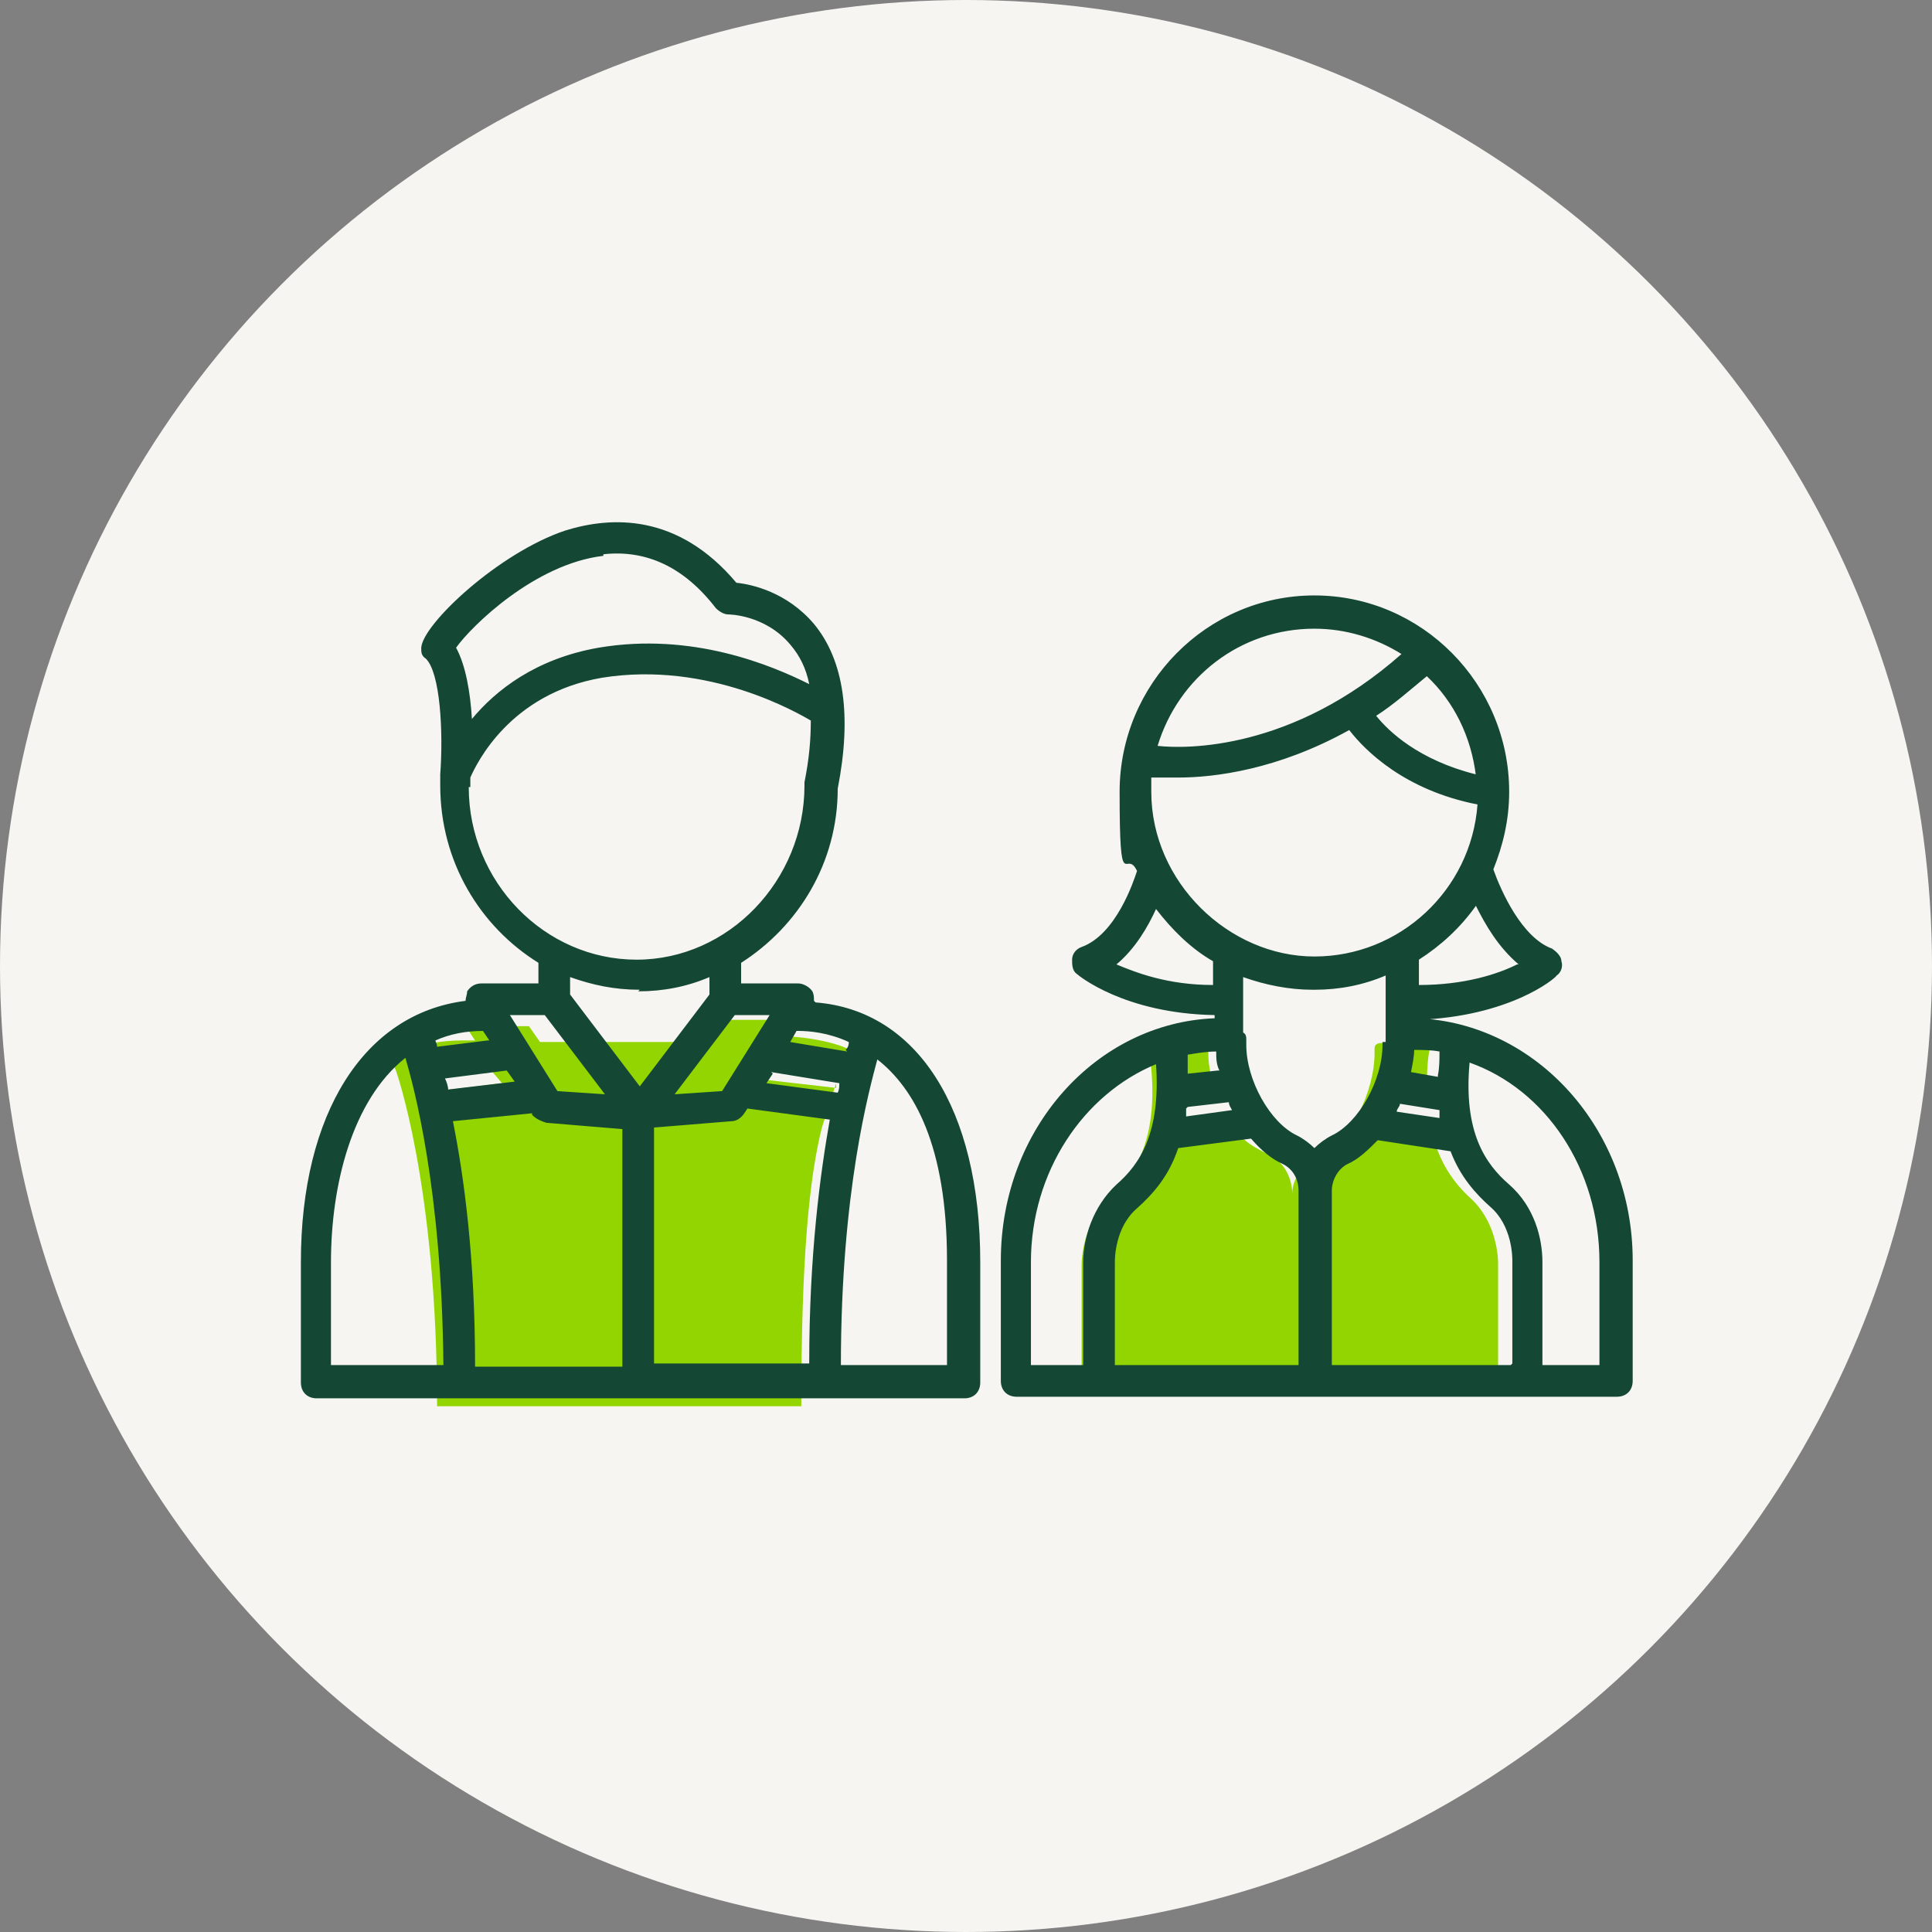 <svg id="Laag_1" data-name="Laag 1" xmlns="http://www.w3.org/2000/svg" version="1.1" viewBox="0 0 122 122"><rect x="0" y="0" width="122" height="122" fill="#808080" stroke="none"/><defs><style>.cls-1,.cls-3{fill:#144834;stroke-width:0}.cls-3{fill:#93d500}</style></defs><circle cx="61" cy="61" r="61" style="fill:#f7f5f1;stroke-width:0"/><path class="cls-3" d="m52.8 68.7-6.1-.7.9-1.2 5.6 1.3c0-.2.1-.4.1-.4l.4-1.4c-1.2-.6-3.3-.9-5-.9h-.3l.8-1h-4.6l-1 1.4h-9.5l-.7-1h-4l.6.9h-.8c-1.8 0-3.2.4-4.5 1.2l.3.7s2.6 7.2 2.6 21.2H50.6c0-9.4.5-14.4 1.3-17.6l.9-2.8Zm-26 .3-.3-1.4 4.1-.5 1.1 1.3-4.9.6ZM94.6 86.9v-7.1c0-.9-.3-2.8-1.7-4.1-1-.9-1.9-2.1-2.4-3.9l-4.6-.5 2.3-2.6 1.9.4c0-.8 0-2.2.2-2.9s-1.8-.3-2.7-.3c0 0-.8-.2-.8.3v.3c0 2.4-1.5 5.6-3.6 6.6-.9.4-1.6 1.3-1.6 2.3 0-1.1-.6-2.1-1.5-2.5-1.2-.6-1.9-1-2.6-2.4l-3.7.5.5-2.3 2.3-.3c-.2-.7-.3-1.3-.3-1.9v-1l-.6.4c-1.1 0-2.2.2-3.3.5l.2.2c.7 5.2-.9 7.6-2.6 9.2-1.4 1.3-1.7 3.2-1.7 4.1v7.4h26.4V87Z"/><path class="cls-1" d="M89.5 64.4c5.8-.2 8.7-2.6 8.8-2.8.3-.2.4-.6.3-.9 0-.3-.3-.6-.6-.8-1.9-.7-3.2-3.6-3.7-5 .6-1.5 1-3.1 1-4.9 0-6.8-5.5-12.4-12.3-12.4S70.7 43.2 70.7 50s.4 3.5 1.1 5c-.2.6-1.3 4-3.5 4.8-.3.1-.6.4-.6.8 0 .3 0 .7.3.9.1.1 3 2.5 8.7 2.6v.2c-7.5.3-13.5 7-13.5 15.3v7.6c0 .6.4 1 1 1h37.9c.6 0 1-.4 1-1v-7.6c0-8.3-6.1-15-13.6-15.3Zm5.9 21.8H84.1v-11c0-.7.4-1.4 1-1.7.7-.3 1.3-.9 1.9-1.5l4.6.7c.6 1.6 1.6 2.7 2.5 3.5 1.4 1.2 1.4 3.2 1.4 3.4v6.5ZM72.7 50.1v-1h1.7c2.3 0 6.3-.5 10.8-3 1 1.3 3.5 3.8 8.1 4.7-.4 5.4-4.9 9.6-10.3 9.6S72.7 55.7 72.7 50Zm18.2 20v.5l-2.7-.4c0-.2.2-.3.2-.5l2.5.4ZM83 62.5c1.6 0 3.1-.3 4.5-.9v4.2h-.2v.2c0 2.2-1.5 4.9-3.2 5.7-.4.2-.8.5-1.1.8-.3-.3-.7-.6-1.1-.8-1.7-.8-3.2-3.5-3.2-5.7V65.7c0-.2 0-.4-.2-.5v-3.5c1.4.5 2.9.8 4.4.8Zm-8 7.4 2.6-.3c0 .2.1.3.2.5l-2.9.4V70Zm1.9-2.3-1.9.2v-1.2c.6-.1 1.2-.2 1.8-.2 0 .4 0 .8.2 1.2Zm-2.5 4.9 4.6-.6c.6.7 1.3 1.3 2 1.6.6.3 1 .9 1 1.7v11H70.4v-6.5c0-.2 0-2.2 1.4-3.4 1-.9 2-2 2.6-3.8ZM90.8 68l-1.7-.3c.1-.5.2-1 .2-1.4.5 0 1.1 0 1.6.1 0 .5 0 1-.1 1.5Zm5-7.1c-1.2.6-3.3 1.3-6.2 1.3v-1.6c1.4-.9 2.6-2 3.6-3.4.6 1.2 1.4 2.6 2.7 3.7Zm-2.6-12c-3.6-.9-5.5-2.7-6.3-3.7 1.1-.7 2.1-1.6 3.2-2.5 1.7 1.6 2.8 3.8 3.1 6.3ZM83 39.7c2 0 3.9.6 5.5 1.6-6.9 6.1-13.6 6-15.4 5.8 1.3-4.3 5.2-7.4 9.9-7.4ZM70.5 60.9c1.2-1 2-2.4 2.5-3.5 1 1.3 2.2 2.5 3.6 3.3v1.5c-2.9 0-4.9-.8-6.1-1.3Zm-5.4 18.8c0-5.7 3.3-10.6 7.9-12.5.3 4.3-1 6.3-2.5 7.6-1.5 1.4-2.1 3.4-2.1 4.9v6.5h-3.3v-6.6Zm36 6.5h-3.7v-6.5c0-1.5-.5-3.5-2.1-4.9-1.5-1.3-2.9-3.3-2.5-7.7 4.8 1.7 8.2 6.7 8.2 12.6v6.6ZM51.4 63.2c0-.2 0-.4-.1-.6-.2-.3-.6-.5-.9-.5h-3.6v-1.3c3.6-2.3 6.1-6.3 6.1-11 .9-4.6.4-8.1-1.5-10.4-1.7-2-3.9-2.5-4.9-2.6-3.7-4.4-7.9-4.2-10.8-3.3-4.2 1.4-9 5.9-9.1 7.4 0 .3 0 .5.3.7.9.9 1.1 4.6.9 7.3v.7c0 4.8 2.5 8.9 6.2 11.2v1.3h-3.6c-.4 0-.7.2-.9.5 0 .2-.1.4-.1.6C23 64 19 70.3 19 79.7v7.6c0 .6.4 1 1 1h40.9c.6 0 1-.4 1-1v-7.6c0-9.7-4-15.9-10.4-16.4Zm-20.6 2.5-3.2.4c0-.2-.1-.3-.1-.4.9-.4 1.9-.6 3-.6l.4.6Zm1.7 2.6-4.2.5c0-.2-.1-.5-.2-.7l3.9-.5.5.7Zm1.1 1.9v.2c.3.3.6.4.9.5l4.8.4v15H30c0-6.9-.7-12-1.4-15.5l5-.5Zm7.7 1 4.9-.4c.3 0 .6-.2.8-.5l.2-.3 5.2.7c-.6 3.4-1.3 8.5-1.3 15.4h-9.8v-15Zm7.4-3.5 4.3.7c0 .2 0 .4-.1.6l-4.5-.6.4-.6Zm4.8-1.3-3.6-.6.4-.7h.1c.7 0 1.9.1 3.2.7 0 .1 0 .3-.2.5Zm-7.9 2.5-3 .2 3.8-5h2.2l-3 4.8ZM38.1 35c2.7-.3 5.1.8 7.1 3.4.2.2.5.4.8.4 0 0 2.3 0 3.9 1.9.6.7 1 1.5 1.2 2.5-2.4-1.2-7.4-3.3-13.3-2.3-4 .7-6.5 2.7-8 4.5-.1-1.7-.4-3.4-1-4.5 1-1.4 5-5.3 9.3-5.8Zm-8.4 14.7v-.6c.4-.9 2.5-5.3 8.3-6.3 6.8-1.1 12.5 2.3 13.2 2.7 0 1.2-.1 2.4-.4 3.9v.2c0 6-4.8 11-10.6 11s-10.6-4.9-10.6-10.9Zm10.6 12.9c1.6 0 3.1-.3 4.5-.9v1.1l-4.4 5.8-4.4-5.8v-1.1c1.4.5 2.8.8 4.4.8Zm-5.9 1.5 3.8 5-3-.2-3-4.8h2.2ZM20.9 79.7c0-4.8 1.3-10.2 4.7-12.9.5 1.7 2.3 8.2 2.4 19.4h-7.1v-6.6Zm39 6.5h-6.8c0-11 1.8-17.4 2.3-19.3 2.3 1.8 4.4 5.4 4.4 12.7v6.6Z"/></svg>
